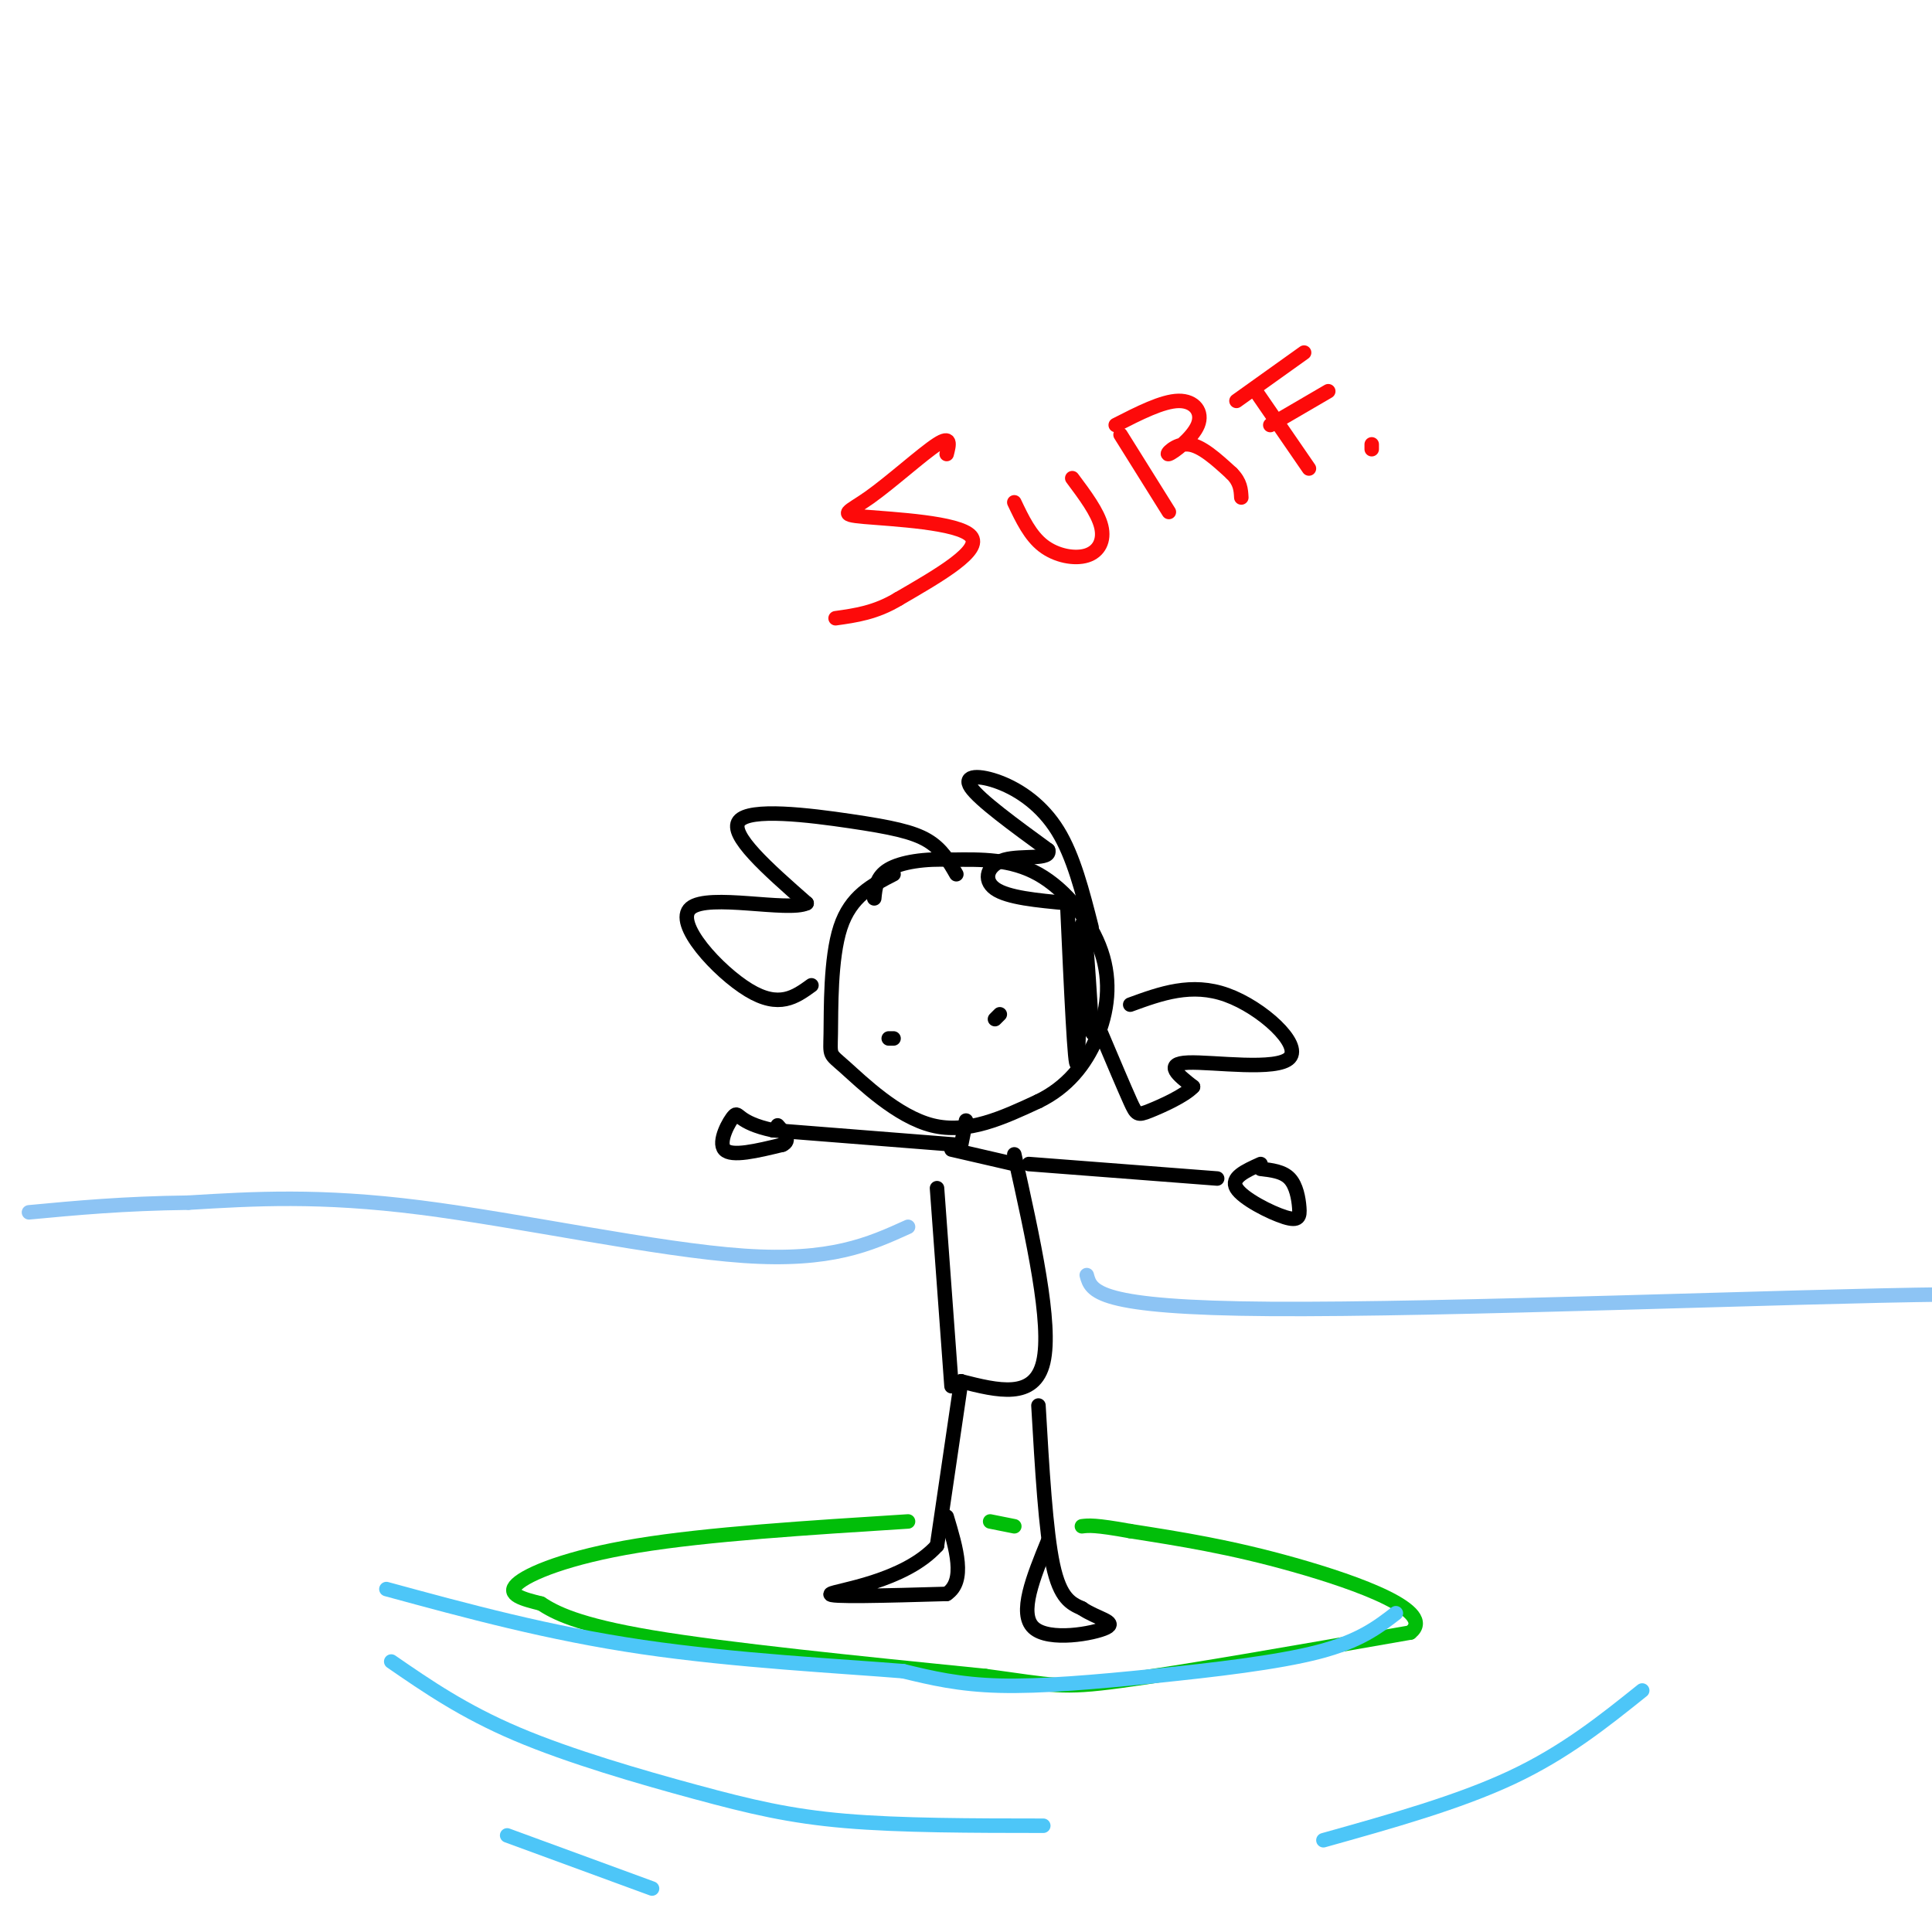 <svg viewBox='0 0 400 400' version='1.1' xmlns='http://www.w3.org/2000/svg' xmlns:xlink='http://www.w3.org/1999/xlink'><g fill='none' stroke='#000000' stroke-width='3' stroke-linecap='round' stroke-linejoin='round'><path d='M185,181c-4.440,2.266 -8.880,4.533 -11,11c-2.120,6.467 -1.919,17.136 -2,22c-0.081,4.864 -0.445,3.925 3,7c3.445,3.075 10.699,10.164 18,12c7.301,1.836 14.651,-1.582 22,-5'/><path d='M215,228c5.911,-2.872 9.687,-7.553 12,-13c2.313,-5.447 3.161,-11.659 1,-18c-2.161,-6.341 -7.332,-12.812 -13,-16c-5.668,-3.188 -11.834,-3.094 -18,-3'/><path d='M197,178c-5.556,-0.289 -10.444,0.489 -13,2c-2.556,1.511 -2.778,3.756 -3,6'/><path d='M200,232c0.000,0.000 -1.000,5.000 -1,5'/><path d='M197,238c0.000,0.000 13.000,3.000 13,3'/><path d='M194,246c0.000,0.000 3.000,41.000 3,41'/><path d='M210,239c3.917,17.583 7.833,35.167 6,43c-1.833,7.833 -9.417,5.917 -17,4'/><path d='M199,286c-2.833,0.667 -1.417,0.333 0,0'/><path d='M199,286c0.000,0.000 -5.000,34.000 -5,34'/><path d='M194,320c-6.733,7.511 -21.067,9.289 -22,10c-0.933,0.711 11.533,0.356 24,0'/><path d='M196,330c4.000,-2.667 2.000,-9.333 0,-16'/><path d='M215,291c0.750,13.000 1.500,26.000 3,33c1.500,7.000 3.750,8.000 6,9'/><path d='M224,333c2.988,2.083 7.458,2.792 5,4c-2.458,1.208 -11.845,2.917 -15,0c-3.155,-2.917 -0.077,-10.458 3,-18'/><path d='M213,241c0.000,0.000 39.000,3.000 39,3'/><path d='M261,241c-3.148,1.418 -6.297,2.836 -5,5c1.297,2.164 7.038,5.075 10,6c2.962,0.925 3.144,-0.136 3,-2c-0.144,-1.864 -0.612,-4.533 -2,-6c-1.388,-1.467 -3.694,-1.734 -6,-2'/><path d='M198,237c0.000,0.000 -38.000,-3.000 -38,-3'/><path d='M160,234c-7.429,-1.571 -7.000,-4.000 -8,-3c-1.000,1.000 -3.429,5.429 -2,7c1.429,1.571 6.714,0.286 12,-1'/><path d='M162,237c1.833,-0.833 0.417,-2.417 -1,-4'/><path d='M221,188c0.778,17.067 1.556,34.133 2,32c0.444,-2.133 0.556,-23.467 1,-28c0.444,-4.533 1.222,7.733 2,20'/><path d='M226,212c0.333,3.333 0.167,1.667 0,0'/><path d='M226,192c-1.875,-7.369 -3.750,-14.738 -7,-20c-3.250,-5.262 -7.875,-8.417 -12,-10c-4.125,-1.583 -7.750,-1.595 -6,1c1.750,2.595 8.875,7.798 16,13'/><path d='M217,176c0.738,2.143 -5.417,1.000 -9,2c-3.583,1.000 -4.595,4.143 -2,6c2.595,1.857 8.798,2.429 15,3'/><path d='M234,208c6.351,-2.315 12.702,-4.631 20,-2c7.298,2.631 15.542,10.208 13,13c-2.542,2.792 -15.869,0.798 -21,1c-5.131,0.202 -2.065,2.601 1,5'/><path d='M247,225c-1.714,1.857 -6.500,4.000 -9,5c-2.500,1.000 -2.714,0.857 -4,-2c-1.286,-2.857 -3.643,-8.429 -6,-14'/><path d='M198,181c-1.494,-2.607 -2.988,-5.214 -6,-7c-3.012,-1.786 -7.542,-2.750 -16,-4c-8.458,-1.250 -20.845,-2.786 -23,0c-2.155,2.786 5.923,9.893 14,17'/><path d='M167,187c-3.821,1.833 -20.375,-2.083 -24,1c-3.625,3.083 5.679,13.167 12,17c6.321,3.833 9.661,1.417 13,-1'/><path d='M185,215c0.000,0.000 -1.000,0.000 -1,0'/><path d='M207,210c0.000,0.000 -1.000,1.000 -1,1'/></g>
<g fill='none' stroke='#8DC4F4' stroke-width='3' stroke-linecap='round' stroke-linejoin='round'><path d='M188,254c-7.978,3.622 -15.956,7.244 -34,6c-18.044,-1.244 -46.156,-7.356 -67,-10c-20.844,-2.644 -34.422,-1.822 -48,-1'/><path d='M39,249c-13.500,0.167 -23.250,1.083 -33,2'/><path d='M225,264c0.911,3.378 1.822,6.756 38,7c36.178,0.244 107.622,-2.644 140,-3c32.378,-0.356 25.689,1.822 19,4'/></g>
<g fill='none' stroke='#01BE09' stroke-width='3' stroke-linecap='round' stroke-linejoin='round'><path d='M188,315c-20.756,1.311 -41.511,2.622 -56,5c-14.489,2.378 -22.711,5.822 -25,8c-2.289,2.178 1.356,3.089 5,4'/><path d='M112,332c2.822,1.822 7.378,4.378 23,7c15.622,2.622 42.311,5.311 69,8'/><path d='M204,347c14.289,1.911 15.511,2.689 28,1c12.489,-1.689 36.244,-5.844 60,-10'/><path d='M292,338c5.511,-4.356 -10.711,-10.244 -24,-14c-13.289,-3.756 -23.644,-5.378 -34,-7'/><path d='M234,317c-7.333,-1.333 -8.667,-1.167 -10,-1'/><path d='M205,315c0.000,0.000 5.000,1.000 5,1'/></g>
<g fill='none' stroke='#4DC6F8' stroke-width='3' stroke-linecap='round' stroke-linejoin='round'><path d='M289,334c-3.750,2.893 -7.500,5.786 -16,8c-8.500,2.214 -21.750,3.750 -34,5c-12.250,1.250 -23.500,2.214 -32,2c-8.500,-0.214 -14.250,-1.607 -20,-3'/><path d='M187,346c-12.756,-1.044 -34.644,-2.156 -54,-5c-19.356,-2.844 -36.178,-7.422 -53,-12'/><path d='M81,344c7.482,5.155 14.964,10.310 26,15c11.036,4.690 25.625,8.917 37,12c11.375,3.083 19.536,5.024 31,6c11.464,0.976 26.232,0.988 41,1'/><path d='M105,380c0.000,0.000 30.000,11.000 30,11'/><path d='M274,381c14.000,-3.917 28.000,-7.833 39,-13c11.000,-5.167 19.000,-11.583 27,-18'/></g>
<g fill='none' stroke='#FD0A0A' stroke-width='3' stroke-linecap='round' stroke-linejoin='round'><path d='M196,94c0.510,-1.981 1.021,-3.962 -2,-2c-3.021,1.962 -9.573,7.866 -14,11c-4.427,3.134 -6.730,3.498 -1,4c5.730,0.502 19.494,1.144 22,4c2.506,2.856 -6.247,7.928 -15,13'/><path d='M186,124c-4.667,2.833 -8.833,3.417 -13,4'/><path d='M210,104c1.643,3.458 3.286,6.917 6,9c2.714,2.083 6.500,2.792 9,2c2.500,-0.792 3.714,-3.083 3,-6c-0.714,-2.917 -3.357,-6.458 -6,-10'/><path d='M232,90c0.000,0.000 10.000,16.000 10,16'/><path d='M231,88c4.842,-2.472 9.684,-4.944 13,-5c3.316,-0.056 5.105,2.305 4,5c-1.105,2.695 -5.105,5.726 -6,6c-0.895,0.274 1.316,-2.207 4,-2c2.684,0.207 5.842,3.104 9,6'/><path d='M255,98c1.833,1.833 1.917,3.417 2,5'/><path d='M260,81c0.000,0.000 11.000,16.000 11,16'/><path d='M256,83c0.000,0.000 14.000,-10.000 14,-10'/><path d='M263,88c0.000,0.000 12.000,-7.000 12,-7'/><path d='M284,93c0.000,0.000 0.000,-1.000 0,-1'/></g>
</svg>